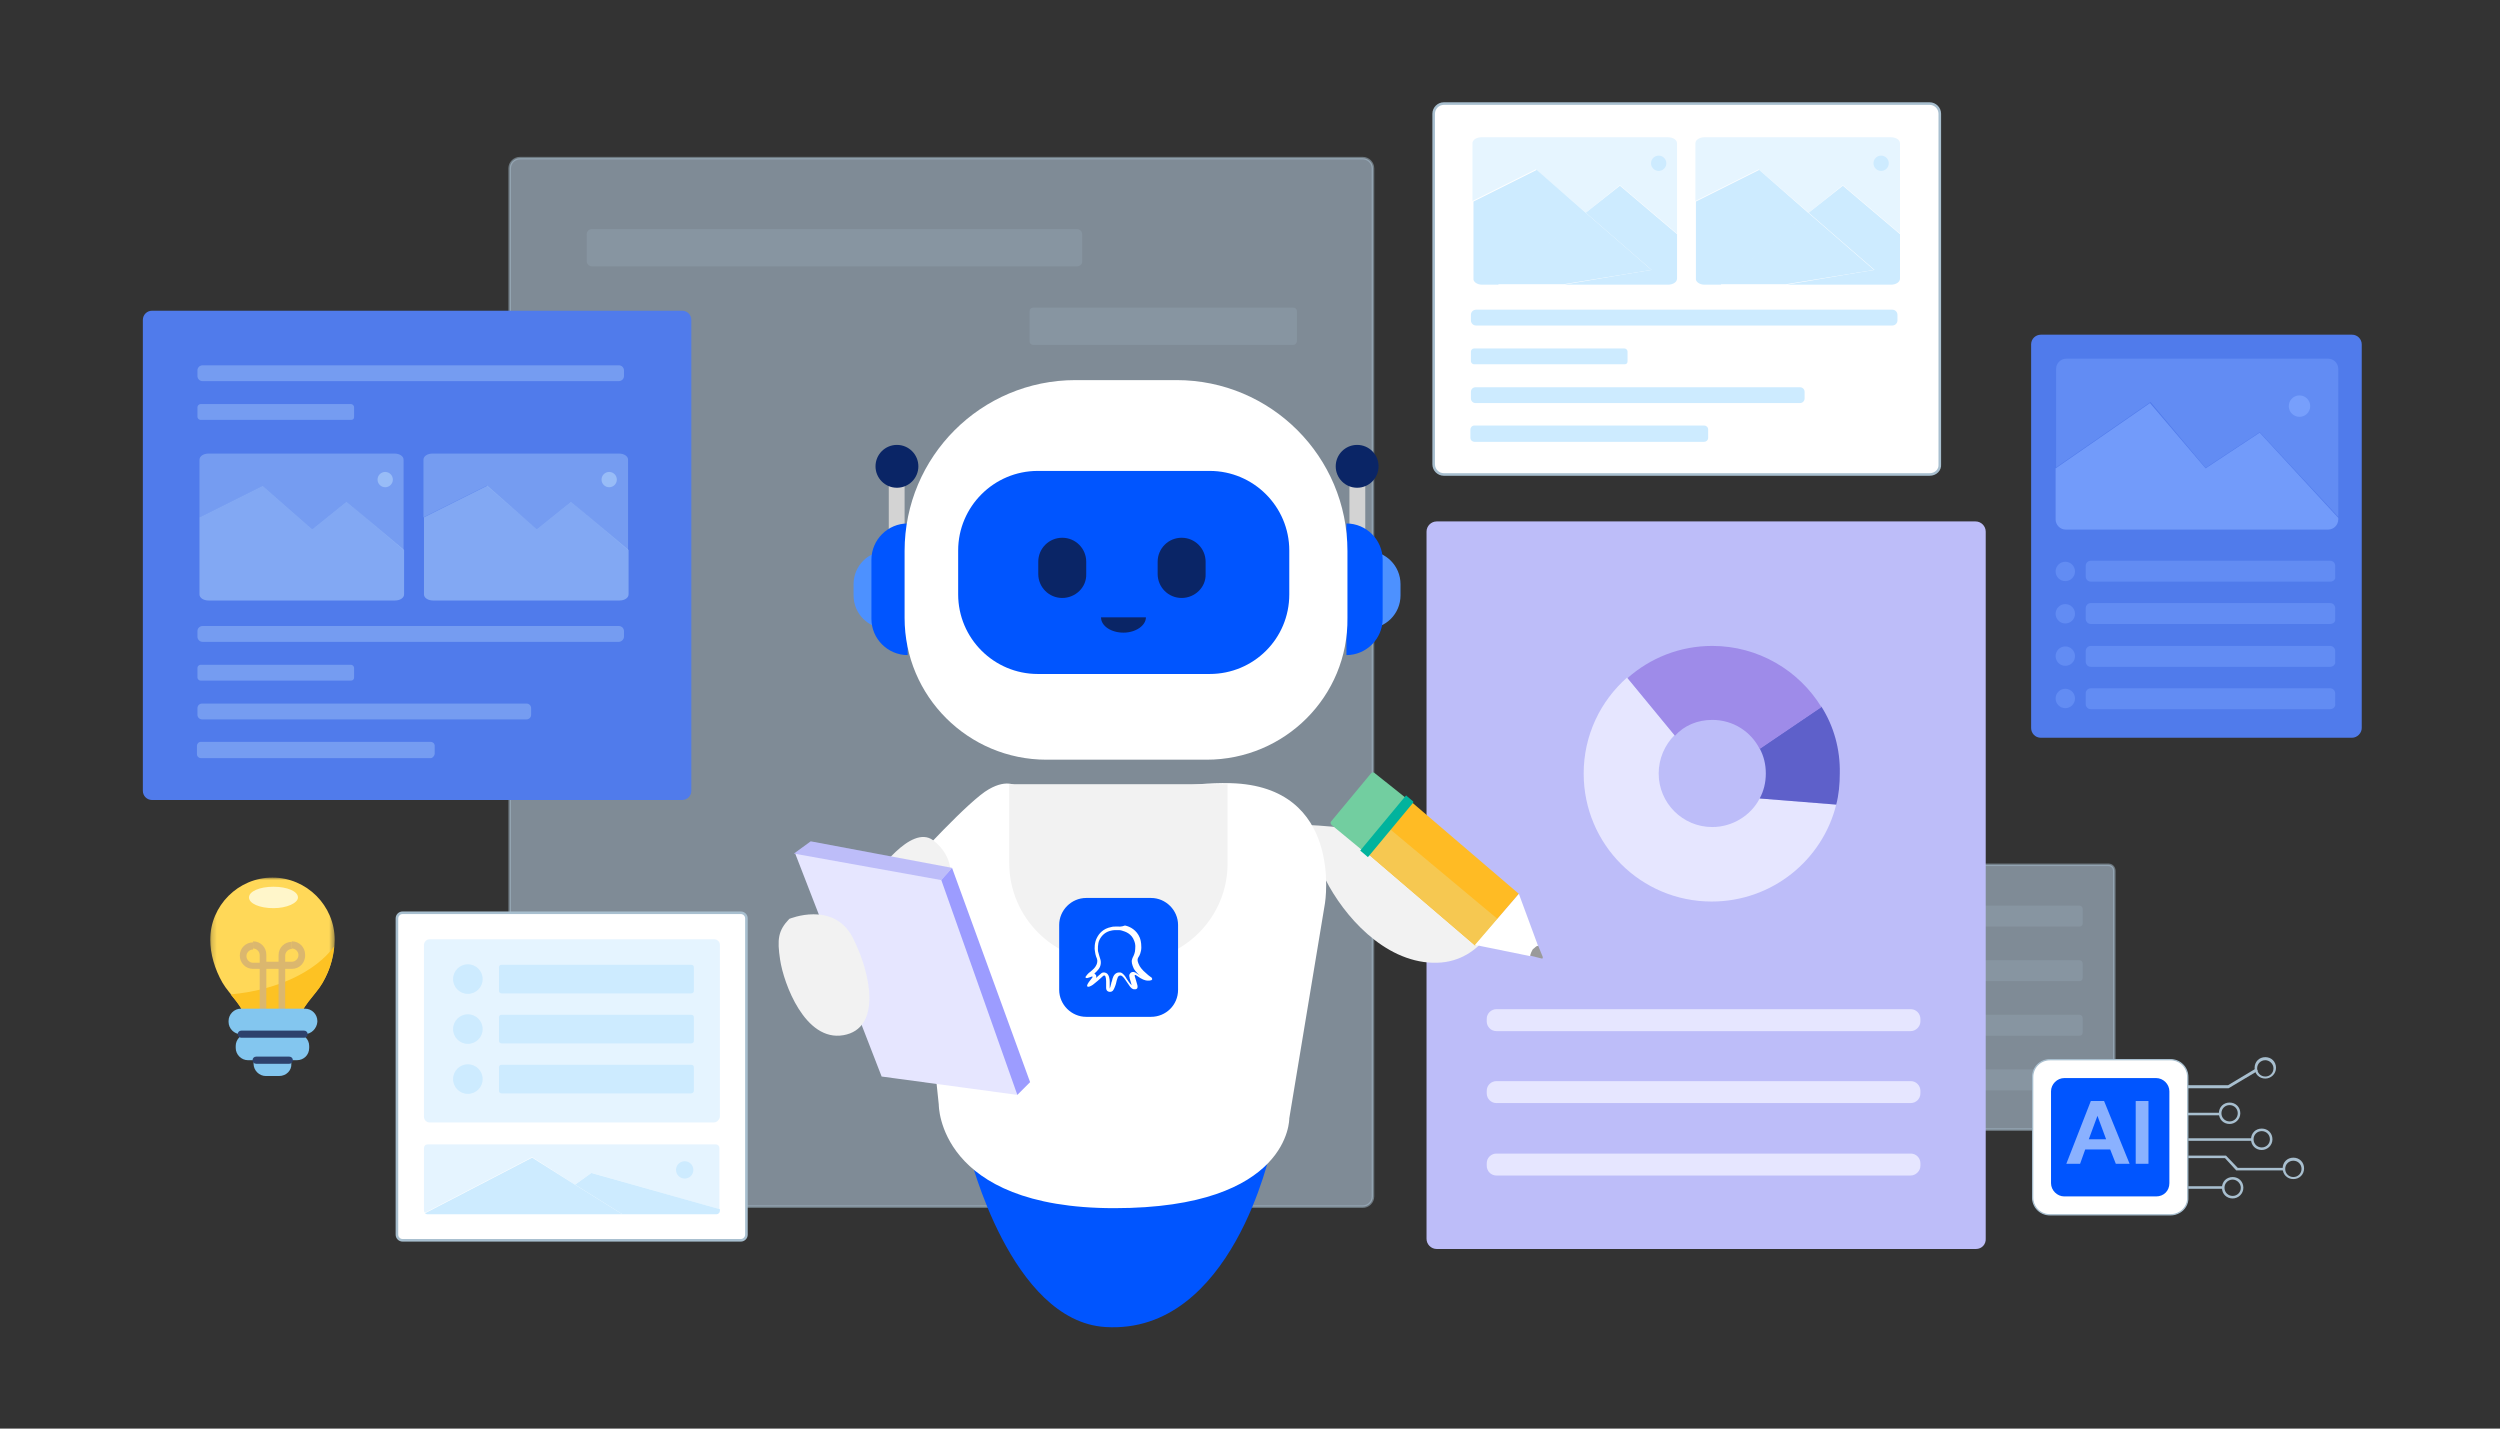 <svg width="490" height="280" viewBox="0 0 490 280" fill="none" xmlns="http://www.w3.org/2000/svg">
<rect x="0" y="0" width="490" height="280" fill="#333333" stroke="none"/>
<g id="Frame 43903">
<g id="Frame" clip-path="url(#clip0_213_74)">
<path id="Vector" opacity="0.5" d="M413.2 221.4H364.2C363.5 221.4 363 220.9 363 220.2V170.7C363 170 363.5 169.5 364.2 169.5H413.2C413.9 169.5 414.4 170 414.4 170.7V220.2C414.4 220.9 413.9 221.4 413.2 221.4Z" fill="#CDE5FB" stroke="#A8BFCF" stroke-width="0.509" stroke-miterlimit="10"/>
<path id="Vector_2" opacity="0.2" d="M407.6 181.6H371C370.7 181.6 370.4 181.3 370.4 181V178.1C370.4 177.8 370.7 177.5 371 177.5H407.6C407.9 177.5 408.2 177.8 408.2 178.1V181C408.2 181.4 407.9 181.6 407.6 181.6Z" fill="#A8BFCF"/>
<path id="Vector_3" opacity="0.2" d="M407.6 192.3H371C370.7 192.3 370.4 192 370.4 191.7V188.8C370.4 188.5 370.7 188.2 371 188.2H407.6C407.9 188.2 408.2 188.5 408.2 188.8V191.7C408.2 192.1 407.9 192.3 407.6 192.3Z" fill="#A8BFCF"/>
<path id="Vector_4" opacity="0.2" d="M407.6 203H371C370.7 203 370.4 202.7 370.4 202.4V199.5C370.4 199.2 370.7 198.9 371 198.9H407.6C407.9 198.9 408.2 199.2 408.2 199.5V202.4C408.2 202.8 407.9 203 407.6 203Z" fill="#A8BFCF"/>
<path id="Vector_5" opacity="0.2" d="M407.6 213.7H371C370.7 213.7 370.4 213.4 370.4 213.1V210.2C370.4 209.9 370.7 209.6 371 209.6H407.6C407.9 209.6 408.2 209.9 408.2 210.2V213.1C408.2 213.5 407.9 213.7 407.6 213.7Z" fill="#A8BFCF"/>
<path id="Vector_6" opacity="0.5" d="M267.1 236.5H101.9C100.8 236.5 99.9 235.6 99.9 234.5V33C99.9 31.9 100.8 31 101.9 31H267.1C268.2 31 269.1 31.9 269.1 33V234.5C269.1 235.6 268.2 236.5 267.1 236.5Z" fill="#CDE5FB" stroke="#A8BFCF" stroke-width="0.509" stroke-miterlimit="10"/>
<path id="Vector_7" opacity="0.2" d="M211.1 52.2H116C115.4 52.2 115 51.7 115 51.2V45.9C115 45.3 115.5 44.9 116 44.9H211.1C211.7 44.9 212.1 45.4 212.1 45.9V51.2C212.2 51.7 211.7 52.2 211.1 52.2Z" fill="#A8BFCF"/>
<path id="Vector_8" opacity="0.2" d="M253.5 67.6H202.5C202.1 67.6 201.8 67.3 201.8 66.9V61C201.8 60.6 202.1 60.3 202.5 60.3H253.5C253.9 60.3 254.2 60.6 254.2 61V66.8C254.2 67.2 253.9 67.6 253.5 67.6Z" fill="#A8BFCF"/>
<path id="Vector_9" d="M133.7 156.8H29.8C28.8 156.8 28 156 28 155V62.7C28 61.7 28.8 60.9 29.8 60.9H133.7C134.7 60.9 135.5 61.7 135.5 62.7V155C135.5 156 134.7 156.8 133.7 156.8Z" fill="#507BEB"/>
<g id="Group">
<path id="Vector_10" d="M145.2 243.1H78.9C78.3 243.1 77.8 242.6 77.8 242V180C77.8 179.4 78.3 178.9 78.9 178.9H145.2C145.8 178.9 146.3 179.4 146.3 180V242C146.3 242.6 145.8 243.1 145.2 243.1Z" fill="white" stroke="#A8BFCF" stroke-width="0.509" stroke-miterlimit="10"/>
<path id="Vector_11" opacity="0.5" d="M139.9 220H84.2C83.6 220 83.1 219.5 83.1 218.9V185.2C83.1 184.6 83.6 184.1 84.2 184.1H140C140.6 184.1 141.1 184.6 141.1 185.2V218.9C141 219.5 140.5 220 139.9 220Z" fill="#CDEBFF"/>
<path id="Vector_12" d="M91.7 194.8C93.301 194.8 94.6 193.502 94.6 191.9C94.6 190.298 93.301 189 91.7 189C90.098 189 88.8 190.298 88.8 191.9C88.8 193.502 90.098 194.8 91.7 194.8Z" fill="#CDEBFF"/>
<path id="Vector_13" d="M135.5 194.7H98.3C98 194.7 97.8 194.5 97.8 194.2V189.6C97.8 189.3 98 189.1 98.3 189.1H135.5C135.8 189.1 136 189.3 136 189.6V194.2C136 194.5 135.8 194.7 135.5 194.7Z" fill="#CDEBFF"/>
<path id="Vector_14" d="M91.7 204.6C93.301 204.6 94.6 203.301 94.6 201.7C94.6 200.098 93.301 198.8 91.7 198.8C90.098 198.8 88.8 200.098 88.8 201.7C88.8 203.301 90.098 204.6 91.7 204.6Z" fill="#CDEBFF"/>
<path id="Vector_15" d="M135.5 204.5H98.3C98 204.5 97.8 204.3 97.8 204V199.4C97.8 199.1 98 198.9 98.3 198.9H135.5C135.8 198.9 136 199.1 136 199.4V204C136 204.3 135.8 204.5 135.5 204.5Z" fill="#CDEBFF"/>
<path id="Vector_16" d="M91.7 214.4C93.301 214.4 94.6 213.102 94.6 211.5C94.6 209.898 93.301 208.6 91.7 208.6C90.098 208.6 88.8 209.898 88.8 211.5C88.8 213.102 90.098 214.4 91.7 214.4Z" fill="#CDEBFF"/>
<path id="Vector_17" d="M135.5 214.3H98.3C98 214.3 97.8 214.1 97.8 213.8V209.2C97.8 208.9 98 208.7 98.3 208.7H135.5C135.8 208.7 136 208.9 136 209.2V213.8C136 214 135.8 214.3 135.5 214.3Z" fill="#CDEBFF"/>
<path id="Vector_18" opacity="0.5" d="M112.7 232.2L115.9 229.9L141 237V225C141 224.6 140.7 224.3 140.3 224.3H83.8C83.4 224.3 83.1 224.6 83.1 225V237.3C83.1 237.5 83.2 237.6 83.3 237.7L104.3 226.8L112.7 232.2Z" fill="#CDEBFF"/>
<path id="Vector_19" d="M112.7 232.2L122 238H140.4C140.8 238 141.1 237.7 141.1 237.3V237L115.9 229.9L112.7 232.2Z" fill="#CDEBFF"/>
<path id="Vector_20" d="M112.7 232.2L104.3 226.9L83.3 237.8C83.4 237.9 83.6 238 83.8 238H104.6H122L112.7 232.2Z" fill="#CDEBFF"/>
<path id="Vector_21" d="M134.2 231C135.139 231 135.9 230.239 135.9 229.3C135.9 228.361 135.139 227.6 134.2 227.6C133.261 227.6 132.5 228.361 132.5 229.3C132.5 230.239 133.261 231 134.2 231Z" fill="#CDEBFF"/>
</g>
<path id="Vector_22" d="M378.2 93H283C281.9 93 281 92.1 281 91V22.3C281 21.2 281.9 20.3 283 20.3H378.2C379.3 20.3 380.2 21.2 380.2 22.3V91C380.3 92.1 379.4 93 378.2 93Z" fill="white" stroke="#A8BFCF" stroke-width="0.509" stroke-miterlimit="10"/>
<path id="Vector_23" d="M370.9 63.8H289.3C288.7 63.8 288.3 63.3 288.3 62.8V61.7C288.3 61.1 288.8 60.7 289.3 60.7H370.9C371.5 60.7 371.9 61.2 371.9 61.7V62.8C371.9 63.4 371.4 63.8 370.9 63.8Z" fill="#CDEBFF"/>
<path id="Vector_24" d="M318.4 71.4H288.9C288.6 71.4 288.3 71.1 288.3 70.8V68.9C288.3 68.6 288.6 68.3 288.9 68.3H318.4C318.7 68.3 319 68.6 319 68.9V70.8C319 71.2 318.8 71.4 318.4 71.4Z" fill="#CDEBFF"/>
<path id="Vector_25" d="M352.8 79H289.2C288.7 79 288.3 78.6 288.3 78.1V76.8C288.3 76.3 288.7 75.9 289.2 75.9H352.8C353.3 75.9 353.7 76.3 353.7 76.8V78.1C353.7 78.6 353.3 79 352.8 79Z" fill="#CDEBFF"/>
<path id="Vector_26" d="M334 86.6H289C288.6 86.6 288.2 86.3 288.2 85.8V84.2C288.2 83.8 288.5 83.4 289 83.4H334C334.4 83.4 334.8 83.7 334.8 84.2V85.8C334.8 86.3 334.4 86.6 334 86.6Z" fill="#CDEBFF"/>
<path id="Vector_27" d="M387.3 244.8H281.6C280.5 244.8 279.6 243.9 279.6 242.8V104.2C279.6 103.1 280.5 102.2 281.6 102.2H387.2C388.3 102.2 389.2 103.1 389.2 104.2V242.7C389.3 243.9 388.4 244.8 387.3 244.8Z" fill="#BDBDF9"/>
<path id="Vector_28" d="M335.6 162.1C329.8 162.1 325.1 157.4 325.1 151.6C325.1 148.7 326.3 146 328.2 144.1L318.9 132.8C313.7 137.4 310.4 144.1 310.4 151.6C310.4 165.5 321.6 176.7 335.5 176.7C347.3 176.7 357.2 168.6 359.9 157.7L344.9 156.5C343.2 159.8 339.6 162.1 335.6 162.1Z" fill="#E6E6FF"/>
<path id="Vector_29" d="M357 138.5L344.9 146.7C345.7 148.2 346.1 149.8 346.1 151.6C346.1 153.4 345.7 155 344.9 156.5L359.9 157.7C360.4 155.8 360.6 153.7 360.6 151.6C360.7 146.8 359.4 142.3 357 138.5Z" fill="#5E60CA"/>
<path id="Vector_30" d="M335.6 141.1C339.7 141.1 343.2 143.4 344.9 146.8L357 138.6C352.6 131.4 344.6 126.6 335.6 126.6C329.2 126.6 323.4 129 319 132.9L328.3 144.2C330.1 142.2 332.7 141.1 335.6 141.1Z" fill="#9E8BE9"/>
<path id="Vector_31" d="M374.5 202.1H293.3C292.2 202.1 291.4 201.2 291.4 200.2V199.7C291.4 198.6 292.3 197.8 293.3 197.8H374.5C375.6 197.8 376.4 198.7 376.4 199.7V200.2C376.4 201.2 375.5 202.1 374.5 202.1Z" fill="#E6E6FF"/>
<path id="Vector_32" d="M374.5 216.2H293.3C292.2 216.2 291.4 215.3 291.4 214.3V213.8C291.4 212.7 292.3 211.9 293.3 211.9H374.5C375.6 211.9 376.4 212.8 376.4 213.8V214.3C376.4 215.4 375.5 216.2 374.5 216.2Z" fill="#E6E6FF"/>
<path id="Vector_33" d="M374.5 230.4H293.3C292.2 230.4 291.4 229.5 291.4 228.5V228C291.4 226.9 292.3 226.1 293.3 226.1H374.5C375.6 226.1 376.4 227 376.4 228V228.5C376.4 229.5 375.5 230.4 374.5 230.4Z" fill="#E6E6FF"/>
<path id="Vector_34" d="M461 144.6H400C398.9 144.6 398.1 143.7 398.1 142.7V67.5C398.1 66.4 399 65.6 400 65.6H461C462.1 65.6 462.9 66.5 462.9 67.5V142.7C462.9 143.7 462 144.6 461 144.6Z" fill="#507BEB"/>
<path id="Vector_35" opacity="0.4" d="M432.3 91.7L442.9 84.7L458.3 101.3V72.3C458.3 71.2 457.4 70.3 456.3 70.3H405C403.9 70.3 403 71.2 403 72.3V91.6L421.5 78.8L432.3 91.7Z" fill="#7DA5FF"/>
<path id="Vector_36" opacity="0.75" d="M442.9 84.8L432.3 91.8L421.4 79L402.9 91.8V101.8C402.9 102.9 403.8 103.8 404.9 103.8H413.9H442.5H456.3C457.4 103.8 458.3 102.9 458.3 101.8V101.5L442.9 84.8Z" fill="#7DA5FF"/>
<path id="Vector_37" opacity="0.75" d="M450.7 81.7C451.86 81.7 452.8 80.76 452.8 79.6C452.8 78.44 451.86 77.5 450.7 77.5C449.54 77.5 448.6 78.44 448.6 79.6C448.6 80.76 449.54 81.7 450.7 81.7Z" fill="#7DA5FF"/>
<path id="Vector_38" opacity="0.4" d="M404.8 113.9C405.849 113.9 406.7 113.049 406.7 112C406.7 110.951 405.849 110.1 404.8 110.1C403.751 110.1 402.9 110.951 402.9 112C402.9 113.049 403.751 113.9 404.8 113.9Z" fill="#7DA5FF"/>
<path id="Vector_39" opacity="0.4" d="M456.7 114H409.8C409.2 114 408.8 113.5 408.8 113V110.9C408.8 110.3 409.3 109.9 409.8 109.9H456.7C457.3 109.9 457.7 110.4 457.7 110.9V113C457.8 113.6 457.3 114 456.7 114Z" fill="#7DA5FF"/>
<path id="Vector_40" opacity="0.4" d="M404.8 122.2C405.849 122.2 406.7 121.349 406.7 120.3C406.7 119.251 405.849 118.4 404.8 118.4C403.751 118.4 402.9 119.251 402.9 120.3C402.9 121.349 403.751 122.2 404.8 122.2Z" fill="#7DA5FF"/>
<path id="Vector_41" opacity="0.4" d="M456.7 122.3H409.8C409.2 122.3 408.8 121.8 408.8 121.3V119.2C408.8 118.6 409.3 118.2 409.8 118.2H456.7C457.3 118.2 457.7 118.7 457.7 119.2V121.3C457.8 121.9 457.3 122.3 456.7 122.3Z" fill="#7DA5FF"/>
<path id="Vector_42" opacity="0.4" d="M404.8 130.5C405.849 130.5 406.7 129.65 406.7 128.6C406.7 127.551 405.849 126.7 404.8 126.7C403.751 126.7 402.9 127.551 402.9 128.6C402.9 129.65 403.751 130.5 404.8 130.5Z" fill="#7DA5FF"/>
<path id="Vector_43" opacity="0.4" d="M456.7 130.7H409.8C409.2 130.7 408.8 130.2 408.8 129.7V127.6C408.8 127 409.3 126.6 409.8 126.6H456.7C457.3 126.6 457.7 127.1 457.7 127.6V129.7C457.8 130.2 457.3 130.7 456.7 130.7Z" fill="#7DA5FF"/>
<path id="Vector_44" opacity="0.4" d="M404.8 138.8C405.849 138.8 406.7 137.949 406.7 136.9C406.7 135.851 405.849 135 404.8 135C403.751 135 402.9 135.851 402.9 136.9C402.9 137.949 403.751 138.8 404.8 138.8Z" fill="#7DA5FF"/>
<path id="Vector_45" opacity="0.4" d="M456.7 139H409.8C409.2 139 408.8 138.5 408.8 138V135.9C408.8 135.3 409.3 134.9 409.8 134.9H456.7C457.3 134.9 457.7 135.4 457.7 135.9V138C457.8 138.5 457.3 139 456.7 139Z" fill="#7DA5FF"/>
<g id="Group_2">
<path id="Vector_46" d="M173.8 123.2C170.2 123.2 167.3 120.3 167.3 116.7V114.5C167.3 110.9 170.2 108 173.8 108V123.2Z" fill="#4D91FF"/>
<path id="Vector_47" d="M268 123.2C271.6 123.2 274.5 120.3 274.5 116.7V114.5C274.5 110.9 271.6 108 268 108V123.2Z" fill="#4D91FF"/>
<path id="Vector_48" d="M256.2 161.7C256.2 161.7 269.9 162 277.9 166.2C285.9 170.3 293.7 178.5 293.7 179.2C293.7 179.9 290.3 189 280.8 188.7C271.2 188.4 263.4 179.5 259.8 172.4C256.2 165.3 254.7 162.8 254.7 162.8L256.2 161.7Z" fill="#F2F2F2"/>
<path id="Vector_49" d="M190 226.2C190 226.2 198.1 259 216.7 260.1C241.5 261.6 249.1 225.3 249.1 225.3L190 226.2Z" fill="#0055FF"/>
<path id="Vector_50" d="M177.3 91.1H174.2V112.5H177.3V91.1Z" fill="#D3D3D3"/>
<path id="Vector_51" d="M175.8 95.6C178.12 95.6 180 93.72 180 91.4C180 89.081 178.12 87.2 175.8 87.2C173.48 87.2 171.6 89.081 171.6 91.4C171.6 93.72 173.48 95.6 175.8 95.6Z" fill="#0A2566"/>
<path id="Vector_52" d="M177.9 128.4C174 128.4 170.8 125.2 170.8 121.3V109.7C170.8 105.8 174 102.6 177.9 102.6V128.4Z" fill="#0055FF"/>
<path id="Vector_53" d="M264.49 112.481L267.59 112.481L267.59 91.081L264.49 91.081L264.49 112.481Z" fill="#D3D3D3"/>
<path id="Vector_54" d="M266 95.6C268.32 95.6 270.2 93.72 270.2 91.4C270.2 89.081 268.32 87.2 266 87.2C263.681 87.2 261.8 89.081 261.8 91.4C261.8 93.72 263.681 95.6 266 95.6Z" fill="#0A2566"/>
<path id="Vector_55" d="M263.9 128.4C267.8 128.4 271 125.2 271 121.3V109.7C271 105.8 267.8 102.6 263.9 102.6V128.4Z" fill="#0055FF"/>
<path id="Vector_56" d="M236.5 148.9H205.1C189.8 148.9 177.3 136.5 177.3 121.1V108C177.3 89.5 192.3 74.5 210.8 74.5H230.6C249.1 74.5 264.1 89.5 264.1 108V121.1C264.3 136.5 251.8 148.9 236.5 148.9Z" fill="white"/>
<path id="Vector_57" d="M237.1 132.1H203.4C194.8 132.1 187.8 125.1 187.8 116.5V107.9C187.8 99.3 194.8 92.3 203.4 92.3H237.1C245.7 92.3 252.7 99.3 252.7 107.9V116.5C252.7 125.2 245.7 132.1 237.1 132.1Z" fill="#0055FF"/>
<path id="Vector_58" d="M208.2 117.2C205.6 117.2 203.5 115.1 203.5 112.5V110.1C203.5 107.5 205.6 105.4 208.2 105.4C210.8 105.4 212.9 107.5 212.9 110.1V112.5C213 115.1 210.8 117.2 208.2 117.2Z" fill="#0A2566"/>
<path id="Vector_59" d="M231.6 117.2C229 117.2 226.9 115.1 226.9 112.5V110.1C226.9 107.5 229 105.4 231.6 105.4C234.2 105.4 236.3 107.5 236.3 110.1V112.5C236.4 115.1 234.2 117.2 231.6 117.2Z" fill="#0A2566"/>
<path id="Vector_60" d="M224.6 121C224.6 122.6 222.6 124 220.2 124C217.8 124 215.8 122.7 215.8 121" fill="#0A2566"/>
<path id="Vector_61" d="M199.4 154.2C199.4 154.2 197.6 152.5 193.8 154.7C190 156.8 179 168.9 179 168.9L184 216.5C184 216.5 183.8 236.8 218.4 236.8C253 236.8 252.7 219.2 252.7 219.2L259.7 177C259.7 177 263.4 154.1 241.2 153.5C224 153.1 209.9 161.3 209.9 161.3L199.4 154.2Z" fill="white"/>
<path id="Vector_62" d="M221.3 188.5H217.2C206.5 188.5 197.8 179.8 197.8 169.1V153.7H240.6V169.1C240.7 179.8 232 188.5 221.3 188.5Z" fill="#F2F2F2"/>
<path id="Vector_63" d="M225.6 199.3H212.9C210 199.3 207.6 196.9 207.6 194V181.3C207.6 178.4 210 176 212.9 176H225.6C228.5 176 230.9 178.4 230.9 181.3V194C230.9 197 228.5 199.3 225.6 199.3Z" fill="#0055FF"/>
<path id="Vector_64" d="M171.5 171.7C171.5 171.7 178.5 161.4 182.9 164.7C187.3 168.1 186.2 172.4 186.2 172.4C186.2 172.4 180.1 180.3 179.8 180.2C179.7 180.1 171.5 171.7 171.5 171.7Z" fill="#F2F2F2"/>
<path id="Vector_65" d="M155.9 167.4L172.8 211L199.4 214.6L199.8 211.3L185.4 171.2L159.1 166.5L155.9 167.4Z" fill="#E6E6FF"/>
<path id="Vector_66" d="M158.9 164.9L155.6 167.3L184.5 172.5L186.6 170.1L158.9 164.9Z" fill="#BDBDF9"/>
<path id="Vector_67" d="M199.4 214.6L184.5 172.5L186.6 170.1L201.9 212.1L199.4 214.6Z" fill="#9C9CFF"/>
<path id="Vector_68" d="M154.7 180.1C154.7 180.1 163.3 176.5 167.1 183.7C170.8 190.9 172.8 201.6 165.3 202.9C157.8 204.2 153.6 192.8 152.9 188.1C152.3 184.1 152.5 182.4 154.7 180.1Z" fill="#F2F2F2"/>
<g id="Group_3">
<path id="Vector_69" d="M275.5 156.2L297.7 175.2L289.1 185.3L266.9 166.3L275.5 156.2Z" fill="#FFBB24"/>
<path id="Vector_70" d="M293.5 180.1L289.1 185.3L266.9 166.3L271.1 161.4L293.5 180.1Z" fill="#F6C851"/>
<path id="Vector_71" d="M299.9 187.4L300.5 186.4L301.5 185.5L297.7 175.2L289.1 185.2L299.9 187.4Z" fill="white"/>
<path id="Vector_72" d="M301.5 185.4L302.4 187.6L302.3 187.9L299.9 187.3L300.1 186.7L300.4 186.1L300.5 186C300.8 185.8 301 185.5 301.3 185.4H301.5Z" fill="#9A9A9A"/>
<path id="Vector_73" d="M275.8 156.6L267.3 166.9L261 161.7C260.8 161.5 260.7 161.2 260.9 161L268.7 151.6C268.9 151.4 269.2 151.3 269.4 151.5L275.8 156.6Z" fill="#72CEA0"/>
<path id="Vector_74" d="M277 157.3L268.2 167.9C268.1 168 268 168 268 167.9L266.7 166.8C266.6 166.7 266.6 166.6 266.7 166.6L275.5 156C275.6 155.9 275.7 155.9 275.7 156L277 157.1C277 157.1 277 157.2 277 157.3Z" fill="#01B39D"/>
</g>
</g>
<path id="Vector_75" d="M425.4 238.1H401.8C399.9 238.1 398.4 236.6 398.4 234.7V211.1C398.4 209.2 399.9 207.7 401.8 207.7H425.4C427.3 207.7 428.8 209.2 428.8 211.1V234.7C428.9 236.6 427.3 238.1 425.4 238.1Z" fill="white" stroke="#A8BFCF" stroke-width="0.261" stroke-miterlimit="10"/>
<path id="Vector_76" d="M422.6 234.5H404.6C403.2 234.5 402 233.3 402 231.9V213.9C402 212.5 403.2 211.3 404.6 211.3H422.6C424 211.3 425.2 212.5 425.2 213.9V231.9C425.2 233.4 424.1 234.5 422.6 234.5Z" fill="#0055FF"/>
<g id="Group_4" opacity="0.54">
<path id="Vector_77" d="M417.4 228.1H414.7L413.6 225.3H408.7L407.7 228.1H405L409.8 215.8H412.4L417.4 228.1ZM412.8 223.3L411.1 218.7L409.4 223.3H412.8Z" fill="white"/>
<path id="Vector_78" d="M418.6 228.1V215.8H421.1V228.1H418.6Z" fill="white"/>
</g>
<path id="Vector_79" d="M436.8 213.3H428.8V212.7H436.7L442.2 209.4L442.5 209.9L436.8 213.3Z" fill="#A8BFCF"/>
<path id="Vector_80" d="M435.1 218.1H428.8V218.6H435.1V218.1Z" fill="#A8BFCF"/>
<path id="Vector_81" d="M441.5 223.1H428.9V223.6H441.5V223.1Z" fill="#A8BFCF"/>
<path id="Vector_82" d="M447.8 229.4H438.3L436.1 227H428.9V226.5H436.3L438.6 228.9H447.8V229.4Z" fill="#A8BFCF"/>
<path id="Vector_83" d="M435.8 232.5H428.9V233H435.8V232.5Z" fill="#A8BFCF"/>
<path id="Vector_84" d="M444 211.4C442.8 211.4 441.9 210.5 441.9 209.3C441.9 208.1 442.8 207.2 444 207.2C445.2 207.2 446.1 208.1 446.1 209.3C446.1 210.5 445.1 211.4 444 211.4ZM444 207.8C443.1 207.8 442.4 208.5 442.4 209.4C442.4 210.3 443.1 211 444 211C444.9 211 445.6 210.3 445.6 209.4C445.6 208.5 444.8 207.8 444 207.8Z" fill="#A8BFCF"/>
<path id="Vector_85" d="M437 220.3C435.8 220.3 434.9 219.4 434.9 218.2C434.9 217 435.8 216.1 437 216.1C438.2 216.1 439.1 217 439.1 218.2C439.1 219.4 438.1 220.3 437 220.3ZM437 216.6C436.1 216.6 435.4 217.3 435.4 218.2C435.4 219.1 436.1 219.8 437 219.8C437.9 219.8 438.6 219.1 438.6 218.2C438.6 217.3 437.9 216.6 437 216.6Z" fill="#A8BFCF"/>
<path id="Vector_86" d="M443.3 225.4C442.1 225.4 441.2 224.5 441.2 223.3C441.2 222.1 442.1 221.2 443.3 221.2C444.5 221.2 445.4 222.1 445.4 223.3C445.4 224.5 444.4 225.4 443.3 225.4ZM443.3 221.7C442.4 221.7 441.7 222.4 441.7 223.3C441.7 224.2 442.4 224.9 443.3 224.9C444.2 224.9 444.9 224.2 444.9 223.3C444.9 222.4 444.2 221.7 443.3 221.7Z" fill="#A8BFCF"/>
<path id="Vector_87" d="M449.5 231.1C448.3 231.1 447.4 230.2 447.4 229C447.4 227.8 448.3 226.9 449.5 226.9C450.7 226.9 451.6 227.8 451.6 229C451.6 230.2 450.7 231.1 449.5 231.1ZM449.5 227.5C448.6 227.5 447.9 228.2 447.9 229.1C447.9 230 448.6 230.7 449.5 230.7C450.4 230.7 451.1 230 451.1 229.1C451.1 228.2 450.4 227.5 449.5 227.5Z" fill="#A8BFCF"/>
<path id="Vector_88" d="M437.6 234.9C436.4 234.9 435.5 234 435.5 232.8C435.5 231.6 436.4 230.7 437.6 230.7C438.8 230.7 439.7 231.6 439.7 232.8C439.7 234 438.7 234.9 437.6 234.9ZM437.6 231.2C436.7 231.2 436 231.9 436 232.8C436 233.7 436.7 234.4 437.6 234.4C438.5 234.4 439.2 233.7 439.2 232.8C439.2 231.9 438.4 231.2 437.6 231.2Z" fill="#A8BFCF"/>
<g id="Group_5">
<path id="Vector_89" d="M218.9 182.3C219.3 182.3 219.6 182.3 219.9 182.4C220.6 182.6 221.8 183 222.3 184.4C222.4 184.7 222.6 185.1 222.5 186C222.5 186.7 222.2 187.3 222.1 187.5C222 187.7 221.9 187.9 221.9 188C221.7 188.5 221.9 189.1 222.2 189.8C222.3 190 222.6 190.5 223.5 191.3C223.5 191.3 223.4 191.3 223.4 191.2C223.3 191.1 222.8 190.8 222.5 190.6C222.4 190.6 222.3 190.5 222.1 190.5C221.9 190.5 221.6 190.6 221.5 190.8C221.3 191 221.3 191.3 221.4 191.6C221.4 191.6 221.4 191.6 221.4 191.7L221.7 192.7L221.8 193.1L221.7 193C221.4 192.7 221 192.1 220.8 191.8C220.6 191.4 220.1 190.7 219.6 190.6C219.5 190.6 219.4 190.6 219.3 190.6C219.1 190.6 218.4 190.7 218.1 191.7C218 191.9 218 192.2 217.9 192.4C217.8 192.6 217.8 192.9 217.7 193.1C217.7 193.1 217.7 193.3 217.6 193.5C217.6 193.5 217.5 193.7 217.5 193.8V193.7C217.5 193.1 217.5 192.9 217.5 192.7C217.5 192.6 217.5 192.5 217.5 192.4C217.5 191.9 217.4 191 216.8 190.7C216.7 190.7 216.6 190.6 216.4 190.6C216.2 190.6 216 190.6 215.7 190.9C215.7 190.9 215.1 191.4 214.8 191.7C214.9 191.5 214.9 191.3 214.8 191.1C214.7 191 214.6 190.9 214.5 190.8C215 190.4 215.1 190.2 215.2 190.1C215.6 189.7 216 188.8 215.6 187.8C215.6 187.8 215.4 187.2 215.2 186.4C215.2 186.1 215.1 185 215.5 184.2C216 183.2 216.8 182.6 217.8 182.4C218.2 182.3 218.6 182.3 218.9 182.3ZM218.9 181.6C218.5 181.6 218.1 181.6 217.8 181.7C216.2 182 215.4 183 215 183.8C214.5 184.7 214.5 186 214.6 186.4C214.7 187.3 215 187.9 215 187.9C215.3 188.8 214.6 189.6 214.6 189.6C214.6 189.7 213.6 190.6 213.4 190.7C213.3 190.8 213 191.1 212.8 191.4C212.7 191.6 212.8 191.7 213 191.7C213 191.7 213 191.7 213.1 191.7C213.2 191.7 214 191.4 214 191.4C214.1 191.4 214.1 191.4 214.1 191.4C214.2 191.4 214.1 191.6 214.1 191.6L213.4 192.5C213 193.1 213 193.3 213.2 193.4C213.2 193.4 213.3 193.4 213.4 193.4C213.5 193.4 213.7 193.3 213.9 193.2C214.2 193.1 214.9 192.4 215.2 192.2C215.4 192 216.2 191.3 216.2 191.3C216.3 191.2 216.4 191.2 216.4 191.2C216.5 191.2 216.5 191.2 216.5 191.2C216.8 191.3 216.8 192.3 216.8 192.3C216.8 192.7 216.8 192.8 216.8 193.6C216.8 194.3 217.3 194.4 217.5 194.4C217.5 194.4 217.5 194.4 217.6 194.4C217.8 194.4 218 194.3 218.1 194.2C218.2 194.1 218.3 193.9 218.4 193.7C218.5 193.4 218.6 193.2 218.6 193.2C218.8 192.7 218.8 192.3 219 191.8C219.1 191.4 219.3 191.2 219.6 191.2H219.7C220.1 191.3 220.6 192.1 220.6 192.1C220.8 192.4 221.3 193.1 221.5 193.4C221.6 193.5 221.8 193.8 222.2 193.9C222.3 193.9 222.4 193.9 222.5 193.9C222.7 193.9 222.8 193.8 222.8 193.8C223.1 193.6 222.9 193 222.9 193L222.7 192.3L222.4 191.3C222.4 191.1 222.4 191.1 222.5 191.1H222.6C222.9 191.3 223.5 191.7 223.5 191.7C224.3 192.2 224.9 192.2 224.9 192.2C225 192.2 225.1 192.2 225.2 192.2C225.5 192.2 225.6 192.1 225.7 192.1C225.8 192 225.9 191.9 225.8 191.8C225.8 191.7 225.7 191.6 225.7 191.6C225.7 191.6 225.1 191.2 224.8 190.9C223.7 190 223.4 189.4 223.3 189.2C223 188.6 222.9 188.2 223 187.9C223 187.8 223.1 187.7 223.2 187.5C223.3 187.4 223.7 186.6 223.7 185.7C223.7 184.6 223.5 184.1 223.4 183.8C222.8 182.3 221.5 181.6 220.5 181.4C219.7 181.7 219.3 181.6 218.9 181.6Z" fill="white"/>
</g>
<g id="Group_6">
<g id="Group_7">
<g id="Group_8">
<g id="Group_9" opacity="0.5">
<path id="Vector_90" d="M310.8 41.7L317.5 36.3L328.7 45.8V28.1C328.7 27.4 327.9 26.9 326.9 26.9H290.4C289.4 26.9 288.6 27.4 288.6 28.1V39.4L301 33.2L310.8 41.7Z" fill="#CDEBFF"/>
</g>
<path id="Vector_91" d="M290.5 55.8H293.6L310.9 41.8L301.2 33.3L288.8 39.5V54.6C288.7 55.2 289.5 55.8 290.5 55.8Z" fill="#CDEBFF"/>
<path id="Vector_92" d="M310.8 41.7L323.7 52.9C323.7 52.9 315.1 54.3 306.5 55.8H326.9C327.9 55.8 328.7 55.3 328.7 54.6V45.9L317.5 36.4L310.8 41.7Z" fill="#CDEBFF"/>
<path id="Vector_93" d="M323.7 52.9L310.8 41.7L293.5 55.7H306.5C315.1 54.3 323.7 52.9 323.7 52.9Z" fill="#CDEBFF"/>
</g>
</g>
<path id="Vector_94" d="M325.1 33.5C325.929 33.5 326.6 32.828 326.6 32C326.6 31.172 325.929 30.5 325.1 30.5C324.272 30.5 323.6 31.172 323.6 32C323.6 32.828 324.272 33.5 325.1 33.5Z" fill="#CDEBFF"/>
</g>
<g id="Group_10">
<g id="Group_11">
<g id="Group_12">
<g id="Group_13" opacity="0.5">
<path id="Vector_95" d="M354.5 41.7L361.2 36.3L372.4 45.8V28.1C372.4 27.4 371.6 26.9 370.6 26.9H334.1C333.1 26.9 332.3 27.4 332.3 28.1V39.4L344.7 33.2L354.5 41.7Z" fill="#CDEBFF"/>
</g>
<path id="Vector_96" d="M334.1 55.8H337.2L354.5 41.8L344.8 33.3L332.4 39.5V54.6C332.3 55.2 333.1 55.8 334.1 55.8Z" fill="#CDEBFF"/>
<path id="Vector_97" d="M354.5 41.7L367.4 52.9C367.4 52.9 358.8 54.3 350.2 55.8H370.6C371.6 55.8 372.4 55.3 372.4 54.6V45.9L361.2 36.4L354.5 41.7Z" fill="#CDEBFF"/>
<path id="Vector_98" d="M367.3 52.9L354.4 41.7L337.1 55.7H350.1C358.7 54.3 367.3 52.9 367.3 52.9Z" fill="#CDEBFF"/>
</g>
</g>
<path id="Vector_99" d="M368.7 33.5C369.528 33.5 370.2 32.828 370.2 32C370.2 31.172 369.528 30.5 368.7 30.5C367.871 30.5 367.2 31.172 367.2 32C367.2 32.828 367.871 33.5 368.7 33.5Z" fill="#CDEBFF"/>
</g>
<path id="Vector_100" opacity="0.3" d="M121.3 125.8H39.7C39.1 125.8 38.7 125.3 38.7 124.8V123.7C38.7 123.1 39.2 122.7 39.7 122.7H121.3C121.9 122.7 122.3 123.2 122.3 123.7V124.8C122.3 125.3 121.8 125.8 121.3 125.8Z" fill="#CDEBFF"/>
<path id="Vector_101" opacity="0.3" d="M68.8 133.4H39.3C39 133.4 38.7 133.1 38.7 132.8V130.9C38.7 130.6 39 130.3 39.3 130.3H68.8C69.1 130.3 69.4 130.6 69.4 130.9V132.8C69.4 133.1 69.2 133.4 68.8 133.4Z" fill="#CDEBFF"/>
<path id="Vector_102" opacity="0.3" d="M121.3 74.7H39.7C39.1 74.7 38.7 74.2 38.7 73.7V72.6C38.7 72 39.2 71.6 39.7 71.6H121.3C121.9 71.6 122.3 72.1 122.3 72.6V73.7C122.3 74.3 121.8 74.7 121.3 74.7Z" fill="#CDEBFF"/>
<path id="Vector_103" opacity="0.3" d="M68.8 82.3H39.3C39 82.3 38.7 82 38.7 81.7V79.8C38.7 79.5 39 79.2 39.3 79.2H68.8C69.1 79.2 69.4 79.5 69.4 79.8V81.7C69.4 82.1 69.2 82.3 68.8 82.3Z" fill="#CDEBFF"/>
<path id="Vector_104" opacity="0.3" d="M103.2 141H39.6C39.1 141 38.7 140.6 38.7 140.1V138.8C38.7 138.3 39.1 137.9 39.6 137.9H103.2C103.7 137.9 104.1 138.3 104.1 138.8V140.1C104.1 140.6 103.7 141 103.2 141Z" fill="#CDEBFF"/>
<path id="Vector_105" opacity="0.3" d="M84.4 148.6H39.4C39 148.6 38.6 148.3 38.6 147.8V146.2C38.6 145.8 38.9 145.4 39.4 145.4H84.4C84.8 145.4 85.2 145.7 85.2 146.2V147.8C85.1 148.2 84.8 148.6 84.4 148.6Z" fill="#CDEBFF"/>
<g id="Group_14">
<g id="Group_15">
<g id="Group_16">
<g id="Group_17" opacity="0.3">
<path id="Vector_106" d="M61.2 103.7L67.9 98.3L79.1 107.8V90.1C79.1 89.4 78.3 88.9 77.3 88.9H40.9C39.9 88.9 39.1 89.4 39.1 90.1V101.4L51.5 95.2L61.2 103.7Z" fill="#CDEBFF"/>
</g>
<g id="Group_18" opacity="0.4">
<path id="Vector_107" d="M67.9 98.3L61.2 103.7L51.5 95.2L39.1 101.4V116.5C39.1 117.2 39.9 117.7 40.9 117.7H44H57H77.4C78.4 117.7 79.2 117.2 79.2 116.5V107.8L67.9 98.3Z" fill="#CDEBFF"/>
</g>
</g>
</g>
<path id="Vector_108" opacity="0.4" d="M75.5 95.5C76.328 95.5 77 94.828 77 94C77 93.172 76.328 92.5 75.5 92.5C74.672 92.5 74 93.172 74 94C74 94.828 74.672 95.5 75.5 95.5Z" fill="#CDEBFF"/>
</g>
<g id="Group_19">
<g id="Group_20">
<g id="Group_21">
<g id="Group_22" opacity="0.3">
<path id="Vector_109" d="M105.2 103.7L111.9 98.3L123.1 107.8V90.1C123.1 89.4 122.3 88.9 121.3 88.9H84.8C83.8 88.9 83 89.4 83 90.1V101.4L95.4 95.2L105.2 103.7Z" fill="#CDEBFF"/>
</g>
<g id="Group_23" opacity="0.4">
<path id="Vector_110" d="M111.9 98.3L105.2 103.7L95.5 95.2L83.1 101.4V116.5C83.1 117.2 83.9 117.7 84.9 117.7H88H101H121.4C122.4 117.7 123.2 117.2 123.2 116.5V107.8L111.9 98.3Z" fill="#CDEBFF"/>
</g>
</g>
</g>
<path id="Vector_111" opacity="0.4" d="M119.4 95.5C120.228 95.5 120.9 94.828 120.9 94C120.9 93.172 120.228 92.5 119.4 92.5C118.571 92.5 117.9 93.172 117.9 94C117.9 94.828 118.571 95.5 119.4 95.5Z" fill="#CDEBFF"/>
</g>
<g id="Group_24">
<g id="Group_25">
<g id="Clip path group">
<mask id="mask0_213_74" style="mask-type:luminance" maskUnits="userSpaceOnUse" x="41" y="172" width="25" height="39">
<g id="SVGID_3_">
<path id="Vector_112" d="M65.6 172H41.2V211H65.6V172Z" fill="white"/>
</g>
</mask>
<g mask="url(#mask0_213_74)">
<path id="Vector_113" d="M65.6 184.2C65.6 177.5 60.1 172 53.4 172C46.7 172 41.2 177.5 41.2 184.2C41.2 186.9 42.1 190 43.6 192.6C44.9 194.9 48.1 197.5 48.1 200.1V204.3H58.7V200.1C58.7 197.5 61.9 194.9 63.2 192.6C64.8 190 65.6 186.9 65.6 184.2Z" fill="#FFD858"/>
</g>
</g>
</g>
<path id="Vector_114" d="M45.2 194.9C46.6 196.6 48.1 198.4 48.1 200.2V204.4H58.7V200.2C58.7 197.6 61.9 195 63.2 192.7C64.5 190.4 65.3 187.9 65.5 185.5C61.8 190.5 54.2 194.1 45.2 194.9Z" fill="#FDC223"/>
<path id="Vector_115" d="M48.8 175.9C48.8 177.1 50.9 178 53.6 178C56.2 178 58.4 177 58.4 175.9C58.4 174.7 56.3 173.8 53.6 173.8C50.9 173.8 48.8 174.7 48.8 175.9Z" fill="#FFF6CA"/>
<path id="Vector_116" d="M54.7 210.9H52.1C50.8 210.9 49.7 209.8 49.7 208.5V202.2C49.7 200.9 50.8 199.8 52.1 199.8H54.7C56 199.8 57.1 200.9 57.1 202.2V208.5C57.2 209.8 56.1 210.9 54.7 210.9Z" fill="#83C6EF"/>
<path id="Vector_117" d="M51.6 188.5H55.3V189.9H51.6V188.5ZM57.2 189.9H55.2V188.5H57.2C57.9 188.5 58.5 187.9 58.5 187.2C58.5 186.5 57.9 185.9 57.2 185.9V184.5C58.7 184.5 59.8 185.7 59.8 187.1C59.9 188.7 58.7 189.9 57.2 189.9ZM51.6 189.9H49.6C48.1 189.9 47 188.7 47 187.3C47 185.8 48.2 184.7 49.6 184.7V186.1C48.9 186.1 48.3 186.7 48.3 187.4C48.3 188.1 48.9 188.7 49.6 188.7H51.6V189.9Z" fill="#DBB76E"/>
<path id="Vector_118" d="M52.3 200.1H50.9V187.2C50.9 186.5 50.3 185.9 49.6 185.9V184.5C51.1 184.5 52.2 185.7 52.2 187.1V200.1H52.3ZM56 200.1H54.6V187.2C54.6 185.7 55.8 184.6 57.2 184.6V186C56.5 186 55.9 186.6 55.9 187.3V200.1H56Z" fill="#DBB76E"/>
<path id="Vector_119" d="M59.7 202.7H47.2C45.9 202.7 44.8 201.6 44.8 200.3V200.1C44.8 198.8 45.9 197.7 47.2 197.7H59.8C61.1 197.7 62.2 198.8 62.2 200.1V200.3C62.1 201.6 61 202.7 59.7 202.7ZM58.2 207.8H48.6C47.3 207.8 46.2 206.7 46.2 205.4V205C46.2 203.7 47.3 202.6 48.6 202.6H58.2C59.5 202.6 60.6 203.7 60.6 205V205.4C60.6 206.8 59.5 207.8 58.2 207.8Z" fill="#83C6EF"/>
<path id="Vector_120" d="M59.6 203.4H47.3C46.9 203.4 46.6 203.1 46.6 202.7C46.6 202.3 46.9 202 47.3 202H59.6C60 202 60.3 202.3 60.3 202.7C60.3 203.1 60 203.4 59.6 203.4ZM56.7 208.5H50.2C49.8 208.5 49.5 208.2 49.5 207.8C49.5 207.4 49.8 207.1 50.2 207.1H56.7C57.1 207.1 57.4 207.4 57.4 207.8C57.4 208.2 57.1 208.5 56.7 208.5Z" fill="#2D416C"/>
</g>
</g>
</g>
<defs>
<clipPath id="clip0_213_74">
<rect width="434.9" height="240.1" fill="white" transform="translate(28 20)"/>
</clipPath>
</defs>
</svg>
